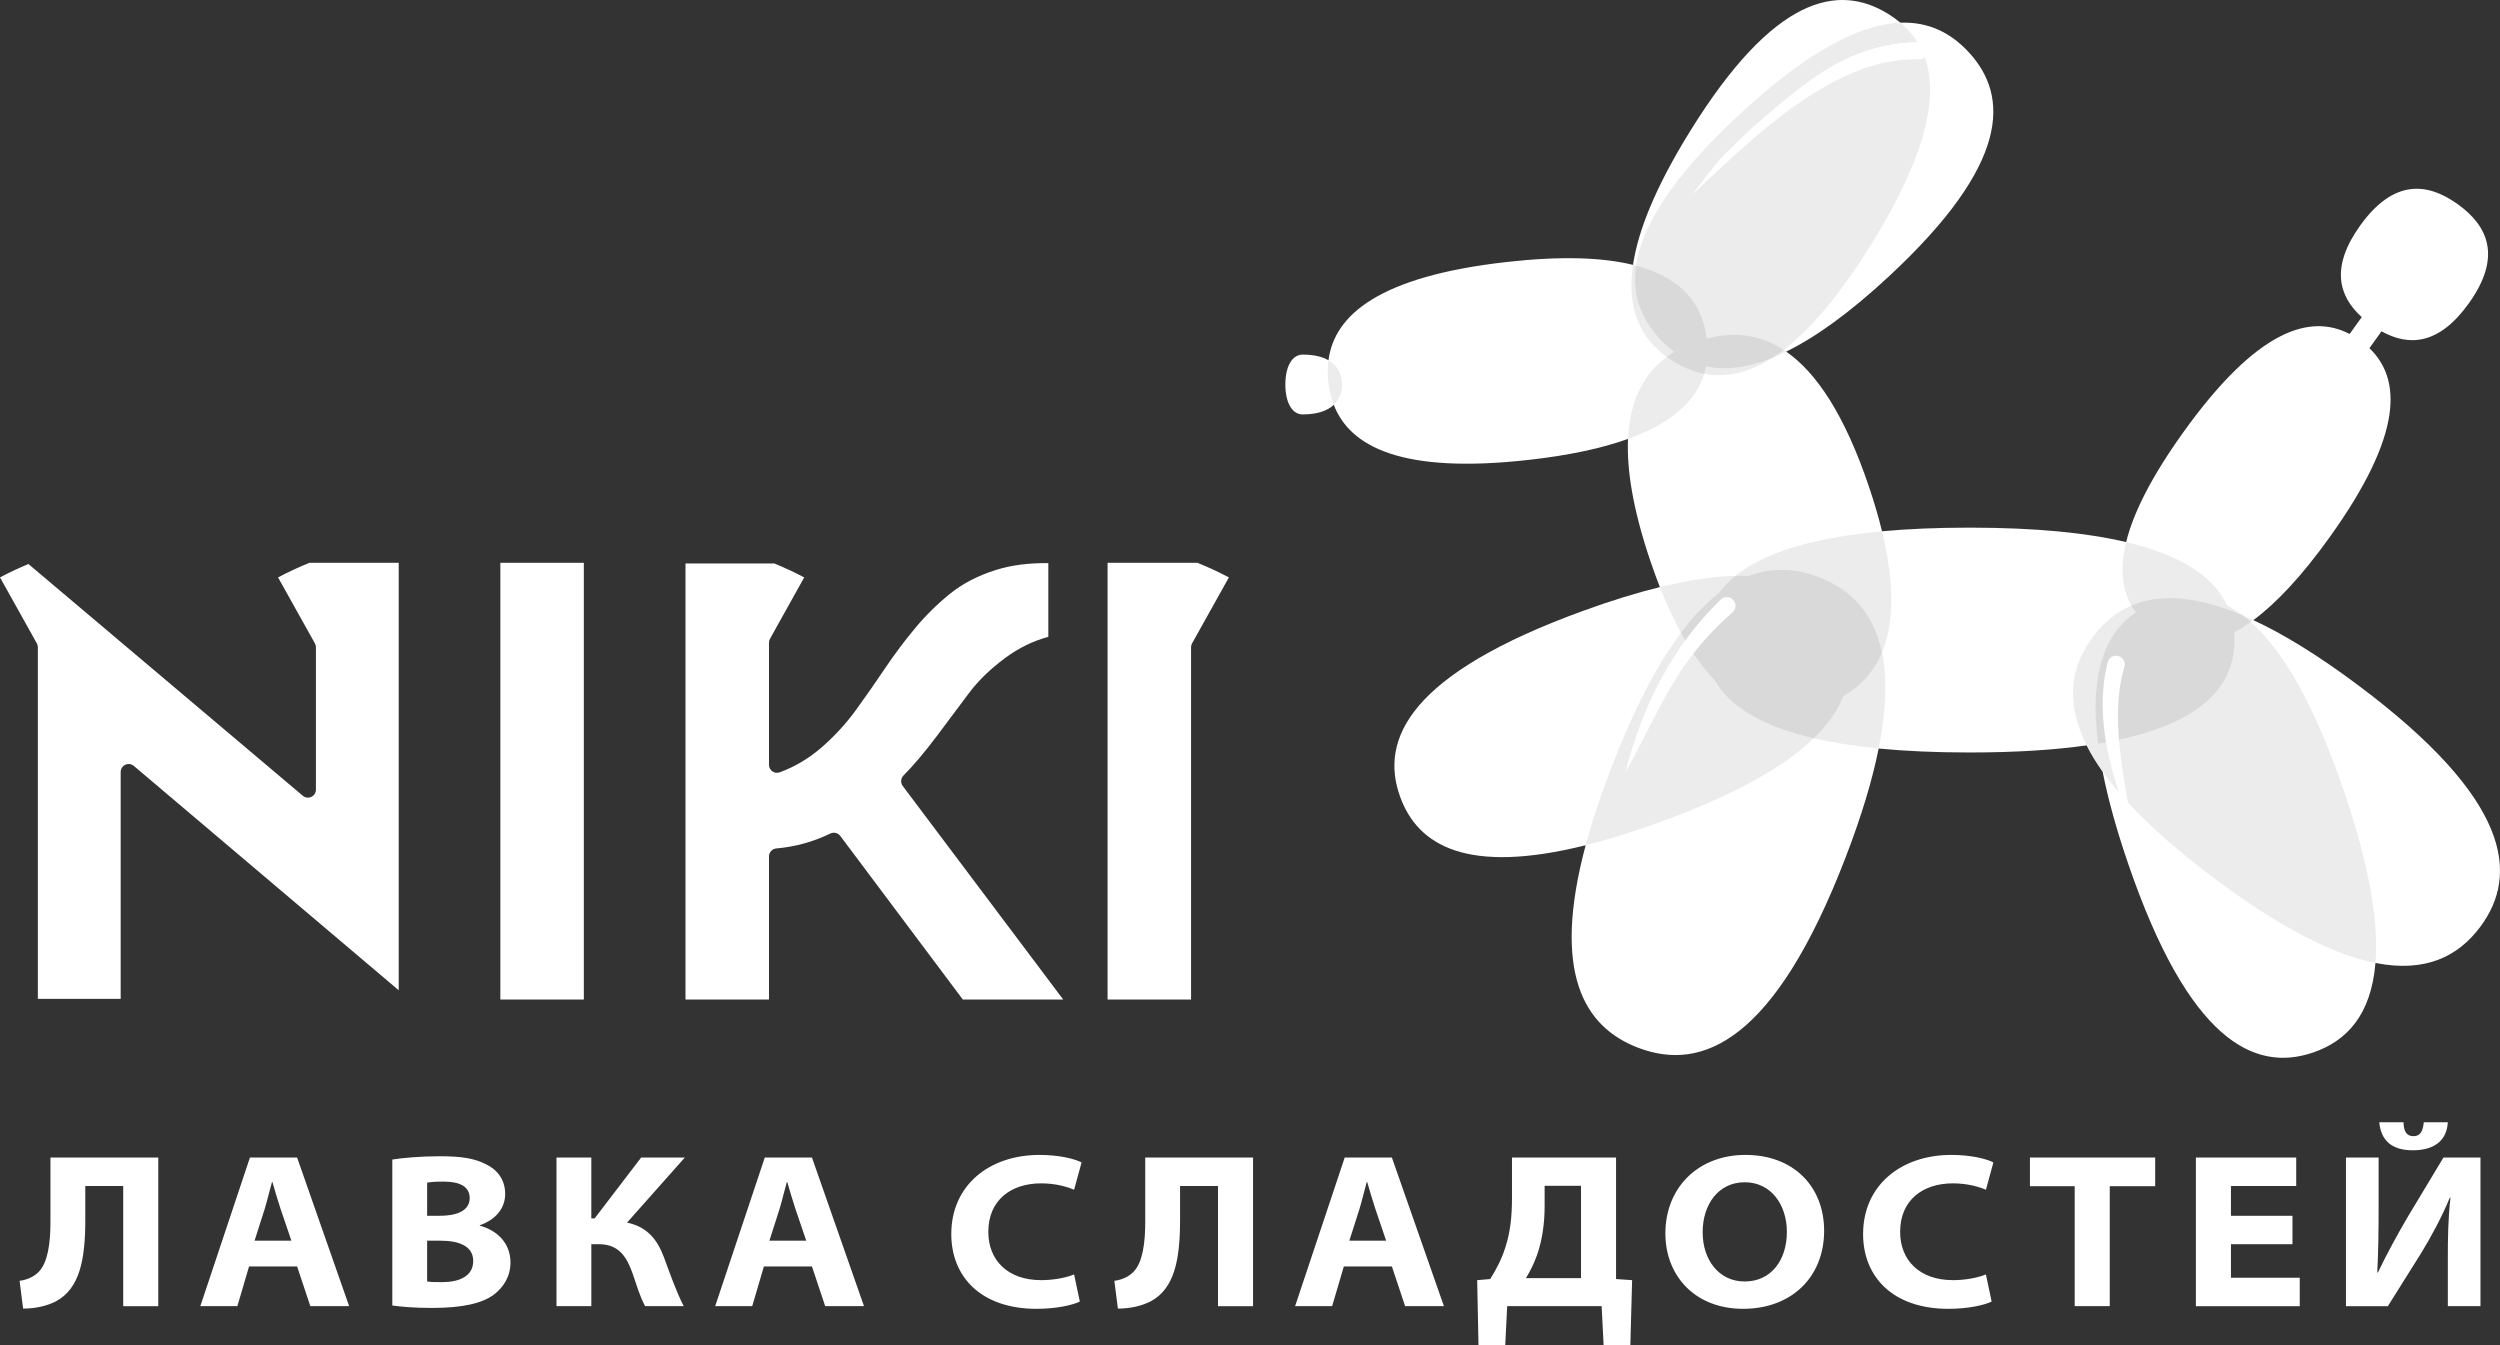 <?xml version="1.0" encoding="UTF-8"?> <svg xmlns="http://www.w3.org/2000/svg" xmlns:xlink="http://www.w3.org/1999/xlink" xmlns:xodm="http://www.corel.com/coreldraw/odm/2003" xml:space="preserve" width="126.927mm" height="68.308mm" version="1.1" style="shape-rendering:geometricPrecision; text-rendering:geometricPrecision; image-rendering:optimizeQuality; fill-rule:evenodd; clip-rule:evenodd" viewBox="0 0 3118.51 1678.27"><rect x="0" y="0" width="3118.51" height="1678.27" fill="#333333" stroke="none"/> <defs> <style type="text/css"> .fil0 {fill:white} .fil1 {fill:#ECECEC} .fil2 {fill:#D9D9DA} .fil3 {fill:white;fill-rule:nonzero} </style> </defs> <g id="Слой_x0020_1">  <path class="fil0" d="M166.96 955.41l330.4 279.85 0 -533.25 -111.3 0c-14.22,5.8 -27.12,11.82 -39.22,18.25l45.98 82.31c0.83,1.5 1.26,3.17 1.26,4.86l0 177.6c0,3.85 -2.26,7.36 -5.76,9.01 -3.5,1.63 -7.67,1.08 -10.62,-1.43l-342.24 -289.06c-12.74,5.35 -24.45,10.84 -35.46,16.7l45.95 82.31c0.84,1.5 1.26,3.17 1.26,4.86l0 438.57 103.32 0 0 -283c0,-3.86 2.26,-7.38 5.78,-9.03 3.48,-1.61 7.69,-1.08 10.64,1.44zm457.18 -253.4l0 544.78 104.14 0 0 -544.78 -104.14 0zm230.96 0.84l0 543.97 104.14 0 0 -178.56c0,-5.14 3.93,-9.46 9.09,-9.91 23.64,-2.05 46.36,-8.34 67.48,-18.61 4.33,-2.08 9.46,-0.84 12.35,2.99l152.88 204.09 125.21 0 -200.18 -266.4c-2.95,-3.97 -2.56,-9.52 0.92,-13.04 12.14,-12.14 26.12,-28.68 41.54,-49.15 15.72,-20.91 29.03,-38.69 39.93,-53.36 11.35,-15.34 26.61,-30.19 45.31,-44.08 16.8,-12.45 34.89,-21.32 53.91,-26.4l0 -91.91c-23.78,-0.41 -45.81,2.36 -65.45,8.5 -22.07,6.94 -41.13,16.78 -56.7,29.27 -16.01,12.86 -30.74,27.38 -43.86,43.09 -13.45,16.17 -26.28,33.34 -38.14,50.98 -12.33,18.33 -24.37,35.58 -36.13,51.71 -12.08,16.56 -26.16,31.96 -41.89,45.71 -16.03,14.02 -33.85,24.68 -52.9,31.66 -3.05,1.12 -6.49,0.67 -9.13,-1.2 -2.67,-1.85 -4.25,-4.92 -4.25,-8.18l0 -152.39c0,-1.71 0.43,-3.38 1.28,-4.86l42.64 -76.49c-11.35,-6.08 -23.64,-11.8 -37.23,-17.41l-110.83 0zm526.49 -0.84l0 544.78 104.14 0 0 -439.36c0,-1.69 0.41,-3.36 1.24,-4.86l45.95 -82.31c-12.08,-6.43 -24.98,-12.45 -39.22,-18.25l-112.11 0z"></path> <path class="fil0" d="M1906.97 573.65c-157.66,17.78 -222.88,-16.03 -243.22,-68.67 -7.52,7.08 -19.77,11.94 -38.69,11.96 -13.54,0.02 -21.7,-15.12 -21.7,-37.31 0,-22.19 8.17,-37.32 21.71,-37.31 14.14,0.02 24.56,2.74 32.06,7.07 7.35,-56.47 63.01,-104.62 222.03,-122.55 68.99,-7.78 120.28,-5.68 157.86,3.55 6.28,-42.54 27.97,-96.88 71.05,-166.48 104.69,-169.14 185.04,-185.08 247.33,-146.52 5.37,3.32 10.44,6.95 15.15,10.91 35.81,-1.38 63.32,13.2 84.99,36.52 51.46,55.37 51.37,139.89 -98.96,279.61 -49.62,46.12 -92.05,76.36 -128.48,94.18 37.26,25.81 72.63,77.81 103.25,168.49 6.7,19.84 12.1,38.36 16.29,55.62 32,-2.97 68.21,-4.55 109.06,-4.55 83.16,0 147.05,6.55 195.45,18.01 8.79,-35.83 30.95,-80.68 71.4,-137.08 92.41,-128.83 158.39,-147.94 207.4,-122.5l15.1 -21.05c-28.83,-26.13 -39.3,-62.18 -1.94,-114.25 42.11,-58.71 84.41,-53.33 121.66,-26.61 37.25,26.72 55.9,65.06 13.79,123.77 -37.36,52.08 -74.86,53.73 -108.85,34.79l-15.1 21.05c39.82,38.27 42.86,106.9 -49.54,235.72 -35.45,49.43 -67.01,82.7 -95.22,103.51 37.69,17.5 81.16,44.08 131.38,81.7 188.6,141.29 201,235.04 151.47,301.16 -27.31,36.46 -67.97,57.2 -130.57,44.8 -5.32,64.97 -35.99,97.39 -77.65,111.67 -73.88,25.32 -155.46,-15.64 -230.78,-235.4 -14.93,-43.56 -25.35,-81.72 -31.9,-115.11 -7.99,-11.28 -14.56,-22.14 -19.83,-32.6 -40.36,5.74 -88.69,8.88 -146.27,8.88 -42.66,0 -80.25,-1.72 -113.27,-4.95 -7.74,38.71 -21.14,83.72 -41.27,135.99 -88.2,229.09 -178.67,268.09 -258.99,237.17 -67.82,-26.11 -107.58,-94.06 -65.21,-252.5 -147.53,36.83 -209.18,0.74 -231.36,-60.26 -26.35,-72.49 12.61,-153.79 228.23,-232.16 35.39,-12.86 67.18,-22.61 95.71,-29.6 -4.09,-10.41 -8.1,-21.42 -12.04,-33.08 -21.35,-63.21 -29.46,-112.88 -27.68,-151.77 -31.69,11.41 -72.35,20.38 -123.86,26.19z"></path> <path class="fil1" d="M2602.98 929.75c-27.86,-55.34 -19.22,-99.36 7.66,-135.24 12.8,-17.09 28.54,-30.73 48.09,-39.12 -11.29,-19.8 -14.84,-45.51 -6.57,-79.21 72.63,17.2 110.38,45.45 126.05,79.22 6.37,3.3 12.75,7.32 19.15,12.14 4.42,1.86 8.91,3.85 13.5,5.99 -1.1,0.81 -2.2,1.6 -3.29,2.38 39,34.58 78.17,99.73 115.79,209.48 32.85,95.84 43.89,165.56 39.78,215.81 -50.94,-10.09 -116.41,-42.13 -201.02,-105.52 -66.91,-50.13 -111.65,-94.27 -139.31,-133.32 -7.99,-11.28 -14.56,-22.14 -19.83,-32.6zm-438.07 -211.44c33.14,-26.94 90.47,-47.03 182.73,-55.59 16.56,68.09 14.42,116.73 -0.06,151.22 6.41,30.92 5.77,70.16 -4.15,119.73 -30.78,-3.01 -57.59,-7.32 -80.86,-12.76 -35.9,34.76 -96.68,69.95 -191.93,104.57 -34.13,12.41 -64.92,21.91 -92.67,28.84 7.81,-29.2 18.4,-61.46 32.13,-97.11 28.82,-74.85 57.87,-129.41 86.74,-167.86 -9.04,-16.54 -17.82,-35.47 -26.29,-57.04 36.55,-8.95 67.76,-13.37 94.36,-14.01zm-124.13 -386.94c6.96,-48.33 43.97,-109.53 128.67,-188.26 87,-80.86 151.89,-112.89 201.09,-114.79 49.93,41.95 59.7,121.26 -35.96,275.81 -40.01,64.65 -76.47,106.92 -109.72,132.31 1.08,0.71 2.16,1.43 3.24,2.17 -5.96,2.91 -11.76,5.5 -17.4,7.76 -31.13,19.89 -59.34,24.87 -84.94,19.87 -9.7,32.07 -37.66,60.61 -94.93,81.21 2.28,-49.72 20.73,-81.84 48.39,-102.18 -31.85,-22.99 -50.53,-58.61 -42.22,-114.89 1.27,0.31 2.53,0.64 3.78,0.97zm-383.66 118.04c12.6,7.27 16.97,19.08 16.97,30.23 0,8.92 -2.79,18.25 -10.33,25.34 -3.43,-8.89 -5.59,-18.32 -6.7,-28.12 -1.05,-9.3 -1.1,-18.49 0.07,-27.46z"></path> <path class="fil2" d="M2087.25 450.65c12.13,7.51 24.96,12.96 38.51,15.6 0.93,-3.06 1.69,-6.16 2.29,-9.29 23.11,4.97 50.33,2.39 82.65,-10.59 4.65,-2.97 9.37,-6.28 14.16,-9.93 -31.27,-20.34 -63.81,-22.6 -95.95,-14.11 -5.03,-41.02 -28.76,-75.23 -88.13,-90.97 -5.4,37.45 7.25,67.18 29.71,91.35 5.64,6.07 11.68,11.55 18.15,16.31 -3.24,1.95 -6.39,4.04 -9.42,6.27 2.59,1.87 5.27,3.65 8.02,5.36zm94.33 267.77c-5.35,-0.21 -10.9,-0.25 -16.68,-0.11 -8.24,6.7 -14.98,13.82 -20.4,21.29 -15.78,12.13 -31.7,28.48 -47.67,49.76 13.38,24.48 27.32,43.71 41.65,58.46 17.48,31.12 55.27,57.03 124.07,73.1 18.22,-17.64 30.03,-35.16 36.69,-52.44 20.96,-12.12 37.86,-29.64 48.32,-54.54 -10.51,-50.73 -39.98,-79.06 -78.5,-93.89 -28.1,-10.82 -57.45,-13.08 -87.5,-1.63zm482.7 45.44c-37.21,25.16 -58.45,74.19 -47.14,163.71 129.33,-21.35 170.1,-71.32 170.1,-129.18 0,-3.25 -0.13,-6.47 -0.39,-9.66 6.7,-3.52 13.6,-7.77 20.72,-12.83 -3.41,-3.02 -6.81,-5.81 -10.21,-8.36 -5.74,-2.42 -11.33,-4.63 -16.8,-6.62 -28.3,-10.3 -52.91,-14.89 -74.34,-14.83 -17.94,0.05 -33.67,3.36 -47.49,9.29 1.69,2.95 3.54,5.77 5.55,8.47z"></path> <path class="fil0" d="M2316.11 35.93c-79.91,-13.91 -144.62,81.13 -189.97,133.61 40.24,-71.3 101.38,-166.8 195.1,-154.73 5.83,1.42 9.41,7.29 7.99,13.13 -1.42,5.83 -7.29,9.41 -13.12,8zm76.2 38.05c-107.15,-2.02 -207.74,100.45 -281.96,169.14 46.46,-58.69 21.96,-31.56 73.05,-81.78 67.52,-58.08 120.54,-107.81 211.89,-108.89 5.95,0.82 10.1,6.31 9.28,12.26 -0.82,5.95 -6.31,10.1 -12.26,9.28zm-509.88 282.06c-78.06,8.88 -151.22,13.76 -202.27,77.69 17.67,-71.9 140.06,-89.44 199.84,-99.29 5.96,-0.67 11.35,3.62 12.02,9.58 0.67,5.97 -3.62,11.35 -9.58,12.02zm167.53 412.1c-85.65,24.37 -139.07,45.55 -221.19,84.83 58.3,-45.09 82.43,-54.53 149.25,-82.27 42.68,-16.09 20.72,-8.24 65.92,-23.44 5.77,-1.66 11.79,1.67 13.45,7.43 1.66,5.77 -1.67,11.79 -7.43,13.45zm1012.29 207.54c35.63,52.87 71.28,115.49 16.65,169.62 27.6,-70.31 14.5,-93.67 -33.56,-155.96 -3.77,-4.67 -3.04,-11.51 1.63,-15.28 4.67,-3.77 11.51,-3.04 15.28,1.63zm-684.12 -307.73c75.47,-0.81 110.01,0.17 186.62,13.13 -62.6,2.71 -122.77,4.01 -185.32,8.57 -5.99,0.36 -11.14,-4.21 -11.5,-10.2 -0.36,-5.99 4.21,-11.14 10.2,-11.5zm-217.37 96.22c-71.7,62.89 -89.07,120.13 -133.39,199.69 21.01,-82.43 58.17,-157.45 119.92,-216.75 4.71,-3.72 11.54,-2.92 15.26,1.79 3.72,4.71 2.92,11.54 -1.79,15.26zm489.26 67.85c-18.89,62.04 -0.1,139.56 10.21,202.56 -26.07,-66.05 -48.83,-136.98 -31,-208.92 1.75,-5.74 7.83,-8.97 13.57,-7.22 5.74,1.75 8.97,7.83 7.22,13.57zm367.57 -566.92c-36.04,-2.15 -66.37,40.06 -84.49,65.63 6.82,-41.57 40.31,-85.31 86.35,-87.29 5.98,0.51 10.41,5.77 9.9,11.76 -0.51,5.98 -5.77,10.41 -11.76,9.9zm-160.54 180.98c-75.5,48.2 -100.73,92.29 -153.7,157.76 18.63,-40.33 8.34,-21.28 30.54,-57.33l0 0c41.66,-60.02 52.72,-76.83 113.16,-119.73 5.33,-2.76 11.89,-0.68 14.65,4.65 2.76,5.33 0.68,11.89 -4.65,14.65z"></path> <path class="fil3" d="M62.94 1443.94l0 80.31c0,25.58 -3.03,50.33 -14.58,62.16 -4.95,5.23 -13.2,9.9 -23.93,11.28l4.4 34.65c16.78,0 30.8,-3.85 40.98,-9.08 29.7,-15.95 36.58,-52.26 36.58,-101.49l0 -42.35 47.31 0 0 149.89 43.73 0 0 -185.37 -134.49 0zm307.68 135.87l16.5 49.5 48.41 0 -64.91 -185.37 -58.86 0 -61.88 185.37 46.2 0 14.58 -49.5 59.96 0zm-53.08 -32.18l12.65 -39.61c3.3,-10.72 6.05,-23.1 9.08,-33.55l0.55 0c3.02,10.45 6.6,22.83 10.18,33.55l13.48 39.61 -45.93 0zm171.81 80.86c9.9,1.38 26.4,3.03 49.23,3.03 38.78,0 62.43,-5.78 77.01,-16.23 12.38,-9.35 21.18,-22.83 21.18,-40.43 0,-24.75 -17.33,-40.43 -38.23,-45.93l0 -0.55c21.73,-7.7 31.63,-22.83 31.63,-39.06 0,-18.43 -10.73,-31.08 -24.75,-37.4 -13.75,-6.88 -29.15,-9.63 -57.48,-9.63 -22.83,0 -47.58,2.2 -58.58,4.13l0 182.07zm43.46 -153.19c3.85,-0.83 9.63,-1.38 20.63,-1.38 20.35,0 32.45,6.33 32.45,20.63 0,13.48 -12.1,22 -37.4,22l-15.68 0 0 -41.26zm0 72.33l16.5 0c23.1,0 40.98,6.6 40.98,25.3 0,19.53 -18.15,26.4 -38.78,26.4 -8.25,0 -14.03,0 -18.7,-0.83l0 -50.88zm161.36 -103.69l0 185.37 43.46 0 0 -77.29 9.63 0c25.3,0 34.93,16.78 42.08,37.13 4.68,13.48 8.53,27.5 15.4,40.15l48.13 0c-9.63,-18.98 -16.78,-39.6 -24.48,-60.51 -8.25,-22 -20.35,-38.23 -46.21,-43.73l72.06 -81.14 -54.46 0 -58.03 75.91 -4.13 0 0 -75.91 -43.46 0zm318.68 135.87l16.5 49.5 48.41 0 -64.91 -185.37 -58.86 0 -61.88 185.37 46.2 0 14.58 -49.5 59.96 0zm-53.08 -32.18l12.65 -39.61c3.3,-10.72 6.05,-23.1 9.08,-33.55l0.55 0c3.02,10.45 6.6,22.83 10.18,33.55l13.48 39.61 -45.93 0zm380.05 42.08c-9.63,4.13 -25.85,7.15 -40.98,7.15 -42.36,0 -66.01,-25.3 -66.01,-60.23 0,-39.6 28.33,-60.51 65.74,-60.51 17.33,0 31.63,3.85 41.25,7.98l9.35 -34.1c-8.53,-4.4 -27.5,-9.35 -52.53,-9.35 -62.43,0 -110.01,37.68 -110.01,98.74 0,52.81 36.58,93.24 106.44,93.24 25.58,0 45.65,-4.95 53.91,-9.08l-7.15 -33.83zm88.75 -145.77l0 80.31c0,25.58 -3.02,50.33 -14.58,62.16 -4.95,5.23 -13.2,9.9 -23.93,11.28l4.4 34.65c16.78,0 30.8,-3.85 40.98,-9.08 29.7,-15.95 36.58,-52.26 36.58,-101.49l0 -42.35 47.31 0 0 149.89 43.73 0 0 -185.37 -134.49 0zm307.68 135.87l16.5 49.5 48.41 0 -64.91 -185.37 -58.86 0 -61.88 185.37 46.2 0 14.58 -49.5 59.96 0zm-53.08 -32.18l12.65 -39.61c3.3,-10.72 6.05,-23.1 9.08,-33.55l0.55 0c3.03,10.45 6.6,22.83 10.18,33.55l13.48 39.61 -45.93 0zm202.89 -103.69l0 50.61c0,22.83 -2.2,42.63 -7.98,60.51 -4.31,14.3 -11.18,27.78 -19.21,40.43l-16.23 1.38 1.65 81.41 33.32 0 2.48 -48.96 117.81 0 2.47 48.96 33.33 0 2.2 -81.41 -20.03 -1.38 0 -151.54 -129.82 0zm40.71 35.2l45.38 0 0 115.24 -68.76 0c5.23,-8.25 10.18,-18.43 14.03,-29.15 6.32,-18.15 9.35,-39.06 9.35,-60.51l0 -25.58zm247.72 153.47c60.23,0 100.94,-39.61 100.94,-97.36 0,-54.18 -37.13,-94.61 -98.19,-94.61 -59.13,0 -99.84,40.98 -99.84,97.91 0,53.36 37.4,94.06 96.81,94.06l0.28 0zm1.65 -34.1c-31.9,0 -52.26,-26.95 -52.26,-61.33 0,-34.65 19.53,-62.43 52.53,-62.43 33,0 52.53,28.33 52.53,61.88 0,35.48 -19.8,61.89 -52.53,61.89l-0.28 0zm301.08 -8.8c-9.63,4.13 -25.85,7.15 -40.98,7.15 -42.35,0 -66.01,-25.3 -66.01,-60.23 0,-39.6 28.33,-60.51 65.73,-60.51 17.33,0 31.63,3.85 41.26,7.98l9.35 -34.1c-8.53,-4.4 -27.51,-9.35 -52.53,-9.35 -62.44,0 -110.02,37.68 -110.02,98.74 0,52.81 36.58,93.24 106.44,93.24 25.58,0 45.66,-4.95 53.91,-9.08l-7.15 -33.83zm110.75 39.6l43.73 0 0 -149.62 56.66 0 0 -35.75 -156.22 0 0 35.75 55.83 0 0 149.62zm271.65 -112.76l-76.73 0 0 -37.13 81.41 0 0 -35.48 -125.14 0 0 185.37 129.54 0 0 -35.48 -85.81 0 0 -41.81 76.73 0 0 -35.48zm66.74 -72.61l0 185.37 52.26 0 41.25 -65.73c12.65,-20.63 26.13,-45.66 36.03,-69.59l0.83 0c-3.03,26.13 -3.3,50.61 -3.3,76.19l0 59.13 40.71 0 0 -185.37 -46.2 0 -44.01 73.16c-12.93,22 -26.4,46.48 -37.68,70.14l-0.82 0c1.37,-26.68 1.65,-55.28 1.65,-83.61l0 -59.68 -40.7 0zm41.53 -44.01c2.2,23.1 15.95,34.93 41.8,34.93 25.85,0 42.36,-11.27 43.73,-34.93l-29.98 0c-1.1,11.27 -4.4,17.33 -12.93,17.33 -8.8,0 -12.1,-6.32 -12.38,-17.33l-30.25 0z"></path> </g> </svg> 